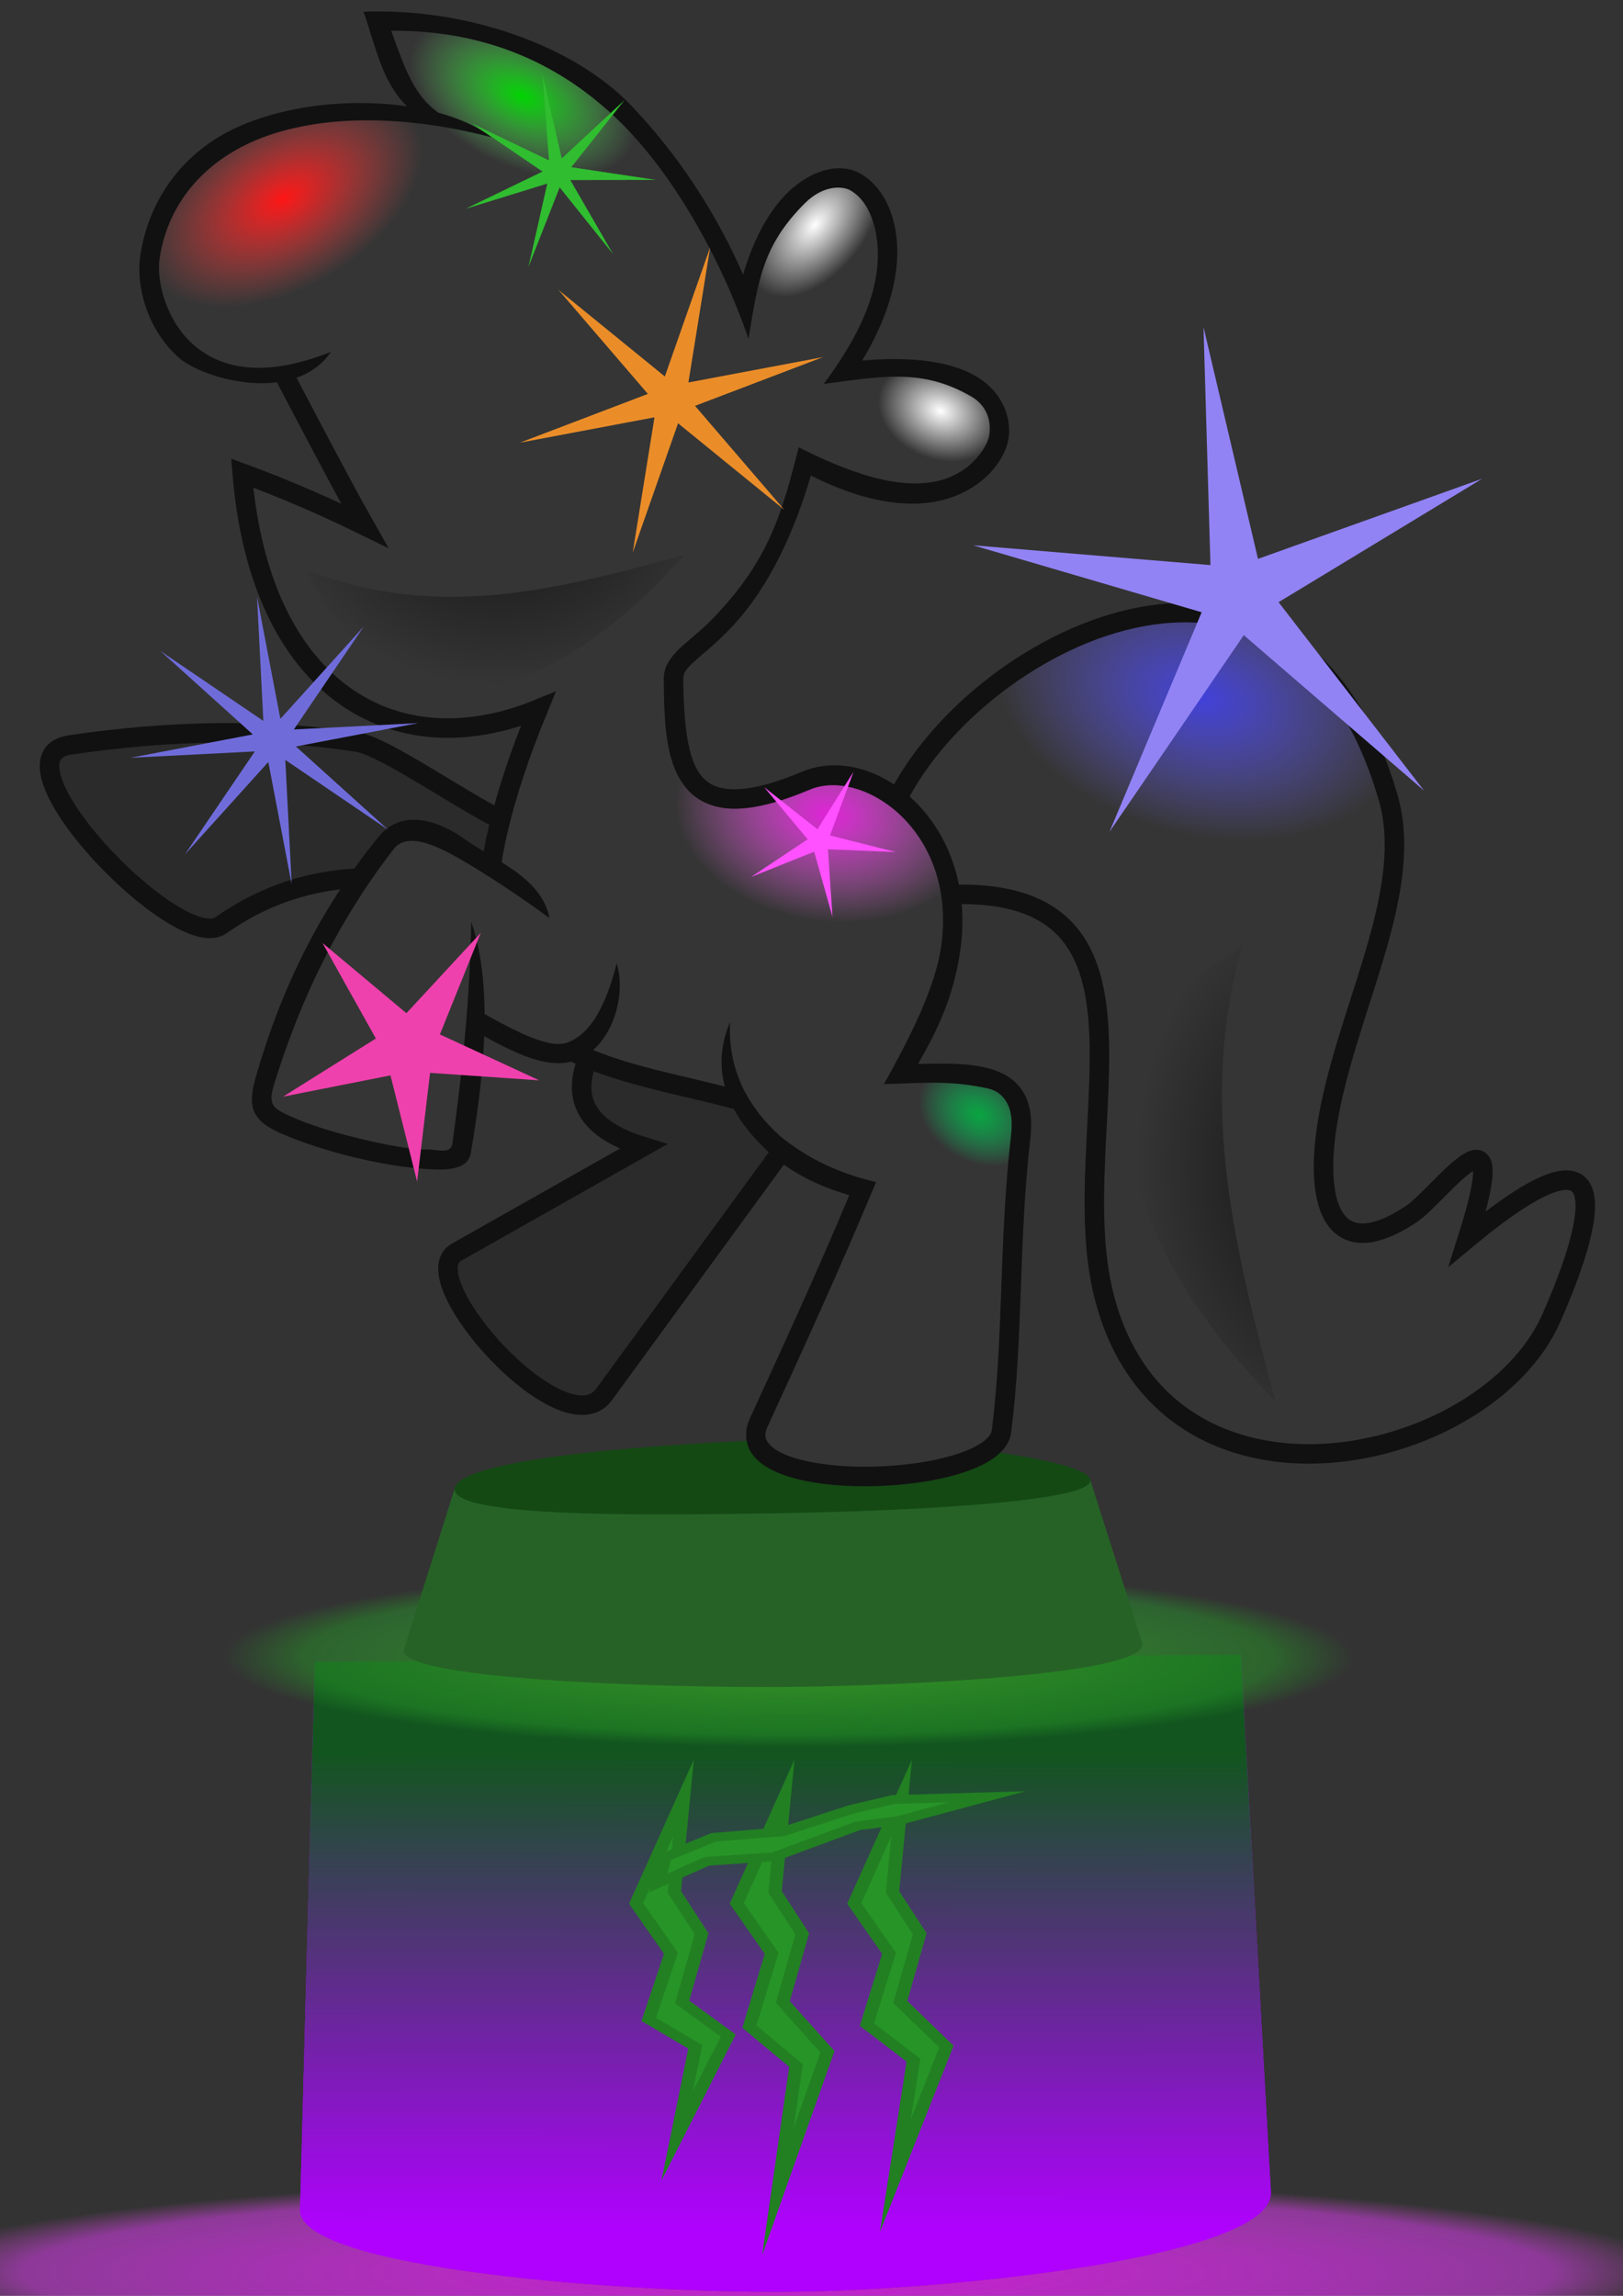 <?xml version="1.0" encoding="UTF-8" standalone="no"?>
<svg
   width="210mm"
   height="297mm"
   version="1.1"
   viewBox="0 0 210 297"
   xml:space="preserve"
   id="svg91"
   sodipodi:docname="afd2025 1 rgb.svg"
   inkscape:version="1.2.2 (732a01da63, 2022-12-09)"
   xmlns:inkscape="http://www.inkscape.org/namespaces/inkscape"
   xmlns:sodipodi="http://sodipodi.sourceforge.net/DTD/sodipodi-0.dtd"
   xmlns:xlink="http://www.w3.org/1999/xlink"
   xmlns="http://www.w3.org/2000/svg"
   xmlns:svg="http://www.w3.org/2000/svg"><rect x="0" y="0" width="210" height="297" fill="#333333" stroke="none"/><sodipodi:namedview
     id="namedview93"
     pagecolor="#ffffff"
     bordercolor="#666666"
     borderopacity="1.0"
     inkscape:showpageshadow="2"
     inkscape:pageopacity="0.0"
     inkscape:pagecheckerboard="0"
     inkscape:deskcolor="#d1d1d1"
     inkscape:document-units="mm"
     showgrid="false"
     inkscape:zoom="0.78867008"
     inkscape:cx="295.43406"
     inkscape:cy="669.48146"
     inkscape:window-width="1510"
     inkscape:window-height="1403"
     inkscape:window-x="2092"
     inkscape:window-y="53"
     inkscape:window-maximized="0"
     inkscape:current-layer="g13708" /><defs
     id="defs27"><linearGradient
       inkscape:collect="always"
       id="linearGradient11121"><stop
         style="stop-color:#3d9427;stop-opacity:1;"
         offset="0"
         id="stop11115" /><stop
         style="stop-color:#279427;stop-opacity:0.498;"
         offset="0.857"
         id="stop11117" /><stop
         style="stop-color:#279427;stop-opacity:0;"
         offset="1"
         id="stop11119" /></linearGradient><linearGradient
       inkscape:collect="always"
       id="linearGradient9593"><stop
         style="stop-color:#12551f;stop-opacity:1;"
         offset="0"
         id="stop9589" /><stop
         style="stop-color:#b001ff;stop-opacity:1;"
         offset="1"
         id="stop9591" /></linearGradient><linearGradient
       inkscape:collect="always"
       id="linearGradient9581"><stop
         style="stop-color:#501255;stop-opacity:1;"
         offset="0"
         id="stop9577" /><stop
         style="stop-color:#b001ff;stop-opacity:1;"
         offset="1"
         id="stop9579" /></linearGradient><linearGradient
       id="linearGradient9567"><stop
         style="stop-color:#09a440;stop-opacity:1;"
         offset="0"
         id="stop9563" /><stop
         style="stop-color:#0dcd6c;stop-opacity:0;"
         offset="1"
         id="stop9565" /></linearGradient><linearGradient
       id="linearGradient9561"><stop
         style="stop-color:#df24d8;stop-opacity:1;"
         offset="0"
         id="stop9557" /><stop
         style="stop-color:#fe7ef8;stop-opacity:0;"
         offset="1"
         id="stop9559" /></linearGradient><linearGradient
       id="linearGradient9555"><stop
         style="stop-color:#4141da;stop-opacity:1;"
         offset="0"
         id="stop9551" /><stop
         style="stop-color:#6e65dd;stop-opacity:0;"
         offset="1"
         id="stop9553" /></linearGradient><linearGradient
       id="linearGradient9549"><stop
         style="stop-color:#ff1616;stop-opacity:1;"
         offset="0"
         id="stop9545" /><stop
         style="stop-color:#f14f4f;stop-opacity:0;"
         offset="1"
         id="stop9547" /></linearGradient><linearGradient
       id="linearGradient9543"><stop
         style="stop-color:#00d401;stop-opacity:1;"
         offset="0"
         id="stop9539" /><stop
         style="stop-color:#71e678;stop-opacity:0;"
         offset="1"
         id="stop9541" /></linearGradient><linearGradient
       inkscape:collect="always"
       id="linearGradient3127"><stop
         style="stop-color:#cb19d6;stop-opacity:1;"
         offset="0"
         id="stop3123" /><stop
         style="stop-color:#e93fff;stop-opacity:0.498;"
         offset="0.857"
         id="stop3133" /><stop
         style="stop-color:#e94fe6;stop-opacity:0;"
         offset="1"
         id="stop3125" /></linearGradient><linearGradient
       id="linearGradient2172"><stop
         style="stop-color:#111111;stop-opacity:1"
         offset="0"
         id="stop2168" /><stop
         style="stop-color:#353535;stop-opacity:1"
         offset="1"
         id="stop2170" /></linearGradient><linearGradient
       id="a"><stop
         style="stop-color:#fff"
         offset="0"
         id="stop2" /><stop
         style="stop-color:#fff;stop-opacity:0"
         offset="1"
         id="stop4" /></linearGradient><radialGradient
       id="k"
       cx="-774.86"
       cy="-257.76"
       r="57.032"
       gradientTransform="matrix(1,0,0,0.653,134.65,-331.82)"
       gradientUnits="userSpaceOnUse"
       xlink:href="#linearGradient9555" /><clipPath
       id="m"><path
         d="m-567.5-449.5c-7.749-48.593-81.788-116.16-129.24-37.164-12.973 21.597-4.681 54.687-6.215 84.458-1.413 27.425-11.555 42.784-28.855 23.075-5.917-6.742-18.388-40.039-16.298 2.7-35.53-49.783-30.499-3.681-27.515 15.068 6.979 43.839 86.184 84.073 118.9 25.252 22.9-41.171 6.806-116.82 73.045-93.176"
         style="fill:#f6ee6f;paint-order:fill markers stroke;stroke-miterlimit:60;stroke-width:5.292;stroke:#bdb327"
         id="path8" /></clipPath><clipPath
       id="l"><path
         d="m-564.61-456.59c-59.019 2.604-82.61 50.511-92.928 85.212-8.496-29.58-25.772-35.193-32.583-30.52-9.697 6.654-11.73 27.857 7.422 50.984-39.246-1.597-42.135 15.037-40.169 21.758 1.964 6.711 17.851 24.761 52.917 1.726 17.893 48.197 39.831 45.656 40.593 55.69 1.825 24.028 0.844 41.624-33.548 30.528-17.285-5.577-42.557 15.998-35.225 48.309 3.114 14.62 9.846 23.811 16.438 33.213-19.573 1.207-34.565 1.592-30.864 19.793 5.729 28.171 6.613 54.03 12.077 79.173 3.339 15.364 76.418 11.329 65.418-8.052-10.847-19.111-22.701-39.842-33.548-60.722 13.246-4.424 37.311-18.063 33.045-48.309l75.773-146.39 14.639-41.476c41 12.352 50.592-18.937 47.552-32.15-5.469-23.765-31.366-43.385-79.19-31.444 6.994-5.938 8.312-12.99 12.18-27.321z"
         style="-inkscape-stroke:none;color:#000000;fill:#f6ee6f;paint-order:fill markers stroke;stroke-miterlimit:60;stroke-width:5.292"
         id="path11" /></clipPath><radialGradient
       id="j"
       cx="-768.57"
       cy="-259.57"
       r="57.032"
       gradientTransform="matrix(0.727,0.084,-0.058,0.506,-6.581,-247.83)"
       gradientUnits="userSpaceOnUse"
       xlink:href="#linearGradient9561" /><radialGradient
       id="i"
       cx="-776.3"
       cy="-251.61"
       r="57.032"
       gradientTransform="matrix(0.716,0,0,0.441,-129.13,34.636)"
       gradientUnits="userSpaceOnUse"
       xlink:href="#linearGradient9549" /><radialGradient
       id="h"
       cx="-776.3"
       cy="-251.61"
       r="57.032"
       gradientTransform="matrix(0.569,0,0,0.343,-42.841,-566.92)"
       gradientUnits="userSpaceOnUse"
       xlink:href="#linearGradient9543" /><radialGradient
       id="g"
       cx="-776.3"
       cy="-251.61"
       r="57.032"
       gradientTransform="matrix(0.401,0,0,0.238,-414.14,302.87)"
       gradientUnits="userSpaceOnUse"
       xlink:href="#a" /><radialGradient
       id="f"
       cx="-776.3"
       cy="-251.61"
       r="57.032"
       gradientTransform="matrix(0.299,0,0,0.238,-462.52,-429.15)"
       gradientUnits="userSpaceOnUse"
       xlink:href="#a" /><radialGradient
       id="e"
       cx="-776.3"
       cy="-251.61"
       r="57.032"
       gradientTransform="matrix(0.299,0,0,0.23,-407.35,-366.2)"
       gradientUnits="userSpaceOnUse"
       xlink:href="#linearGradient9567" /><radialGradient
       id="d"
       cx="-584.6"
       cy="-367.76"
       r="51.24"
       gradientTransform="matrix(1.213,-0.144,0.126,1.061,169.09,-22.632)"
       gradientUnits="userSpaceOnUse"
       xlink:href="#linearGradient2172" /><linearGradient
       id="b"><stop
         style="stop-color:#f28a25"
         offset="0"
         id="stop21" /><stop
         style="stop-color:#f5aa60"
         offset="1"
         id="stop23" /></linearGradient><radialGradient
       id="c"
       cx="-584.6"
       cy="-367.76"
       r="51.24"
       gradientTransform="matrix(-0.108,-1.472,1.064,-0.114,-469.38,-1024.8)"
       gradientUnits="userSpaceOnUse"
       xlink:href="#linearGradient2172" /><radialGradient
       inkscape:collect="always"
       xlink:href="#linearGradient3127"
       id="radialGradient3131"
       cx="101.986"
       cy="294.049"
       fx="101.986"
       fy="294.049"
       r="115.552"
       gradientTransform="matrix(1,0,0,0.107,0,262.515)"
       gradientUnits="userSpaceOnUse" /><radialGradient
       inkscape:collect="always"
       xlink:href="#linearGradient11121"
       id="radialGradient3812"
       gradientUnits="userSpaceOnUse"
       gradientTransform="matrix(1.329,0,0,0.211,524.982,-122.149)"
       cx="101.986"
       cy="294.049"
       fx="101.986"
       fy="294.049"
       r="115.552" /><clipPath
       id="e8d0pxan15dp18"><path
         id="e8d0pxan15dp19"
         d="m -404.54,-162.69 c -104.33,0 -168.89,79.82 -168.89,170.66 0,47.718 21.948,90.019 55.935,119.43 30.096,30.098 71.675,48.714 117.6,48.714 91.85,0 166.31,-74.46 166.31,-166.31 0,-11.678 -1.206,-23.075 -3.496,-34.073 -13.59,-78.276 -85.783,-138.42 -167.46,-138.42 z"
         fill="#e3bd62"
         stroke="none"
         stroke-width="1" /></clipPath><radialGradient
       inkscape:collect="always"
       xlink:href="#linearGradient9581"
       id="radialGradient9583"
       cx="-651.729"
       cy="79.159"
       fx="-651.729"
       fy="79.159"
       r="133.691"
       gradientTransform="matrix(0.902,-0.079,0.295,3.385,-87.343,-240.007)"
       gradientUnits="userSpaceOnUse" /><linearGradient
       inkscape:collect="always"
       xlink:href="#linearGradient9593"
       id="linearGradient9595"
       x1="-662.742"
       y1="23.956"
       x2="-651.498"
       y2="152.965"
       gradientUnits="userSpaceOnUse" /><clipPath
       id="clipPath3055"><path
         d="m342.47 815.37c41.114 42.524 32.63 111.48-7.281 160.2-28.544 46.837-71.179 91.661-117.06 121.23l304.06-22.223 13.001-377z"
         style="fill:#474747"
         id="path13664" /></clipPath><clipPath
       id="clipPath3059"><path
         d="m156.93 815.38c-49.19 51.77-21.803 129.12 7.123 160.21 0 0 71.943 91.673 117.78 121.22l-304.06-22.223-13.001-377z"
         style="fill:#474747"
         id="path13667" /></clipPath></defs><ellipse
     style="fill:url(#radialGradient3131);fill-opacity:1;stroke:none;stroke-width:2.353;stroke-miterlimit:60;stroke-opacity:1;paint-order:fill markers stroke"
     id="path3090"
     cx="101.986"
     cy="294.049"
     rx="115.552"
     ry="12.392" /><path
     d="M 67.127,107.2 C 60.844,104.475 50.054,96.627 46.25,96.019 35.03,94.223 21.941,94.449 9.044,96.372 -1.619,97.963 23.095,123.579 28.573,119.709 c 9.784,-6.913 22.012,-8.258 36.361,-2.688"
     style="fill:#2b2b2b;fill-opacity:1;stroke:#111111;stroke-width:2.522;stroke-miterlimit:60;stroke-opacity:1;paint-order:fill markers stroke"
     id="path29" /><path
     d="m 77.363,134.397 c -4.35,7.221 -1.76,11.607 5.869,13.934 l -24.169,13.663 c -5.957,3.368 13.918,25.496 19.099,18.399 l 26.527,-36.339"
     style="fill:#2b2b2b;fill-opacity:1;stroke:#111111;stroke-width:2.522;stroke-miterlimit:60;stroke-opacity:1;paint-order:fill markers stroke"
     id="path31" /><g
     transform="matrix(-0.475,0.041,0.041,0.475,-212.816,242.733)"
     id="g41"><path
       d="m -785.42,7.424 4.444,145.94 c 0.534,17.538 87.058,18.959 129.78,15.933 45.023,-3.189 134.95,-17.773 133.13,-33.77 l -16.731,-147.76 z"
       style="fill:url(#radialGradient9583);paint-order:fill markers stroke;fill-opacity:1"
       id="path33" /><path
       d="m -785.42,7.449 c 1.085,17.279 85.404,14.034 126.74,10.353 39.658,-3.531 128.11,-13.294 123.95,-29.964 -4.165,-16.67 -90.072,-19.378 -130.75,-16.803 -43.07,2.726 -121.02,19.135 -119.94,36.414 z"
       style="fill:#343339;paint-order:fill markers stroke;fill-opacity:1"
       id="path35" /><path
       d="m -785.42,7.424 4.444,145.94 c 0.534,17.538 87.058,18.959 129.78,15.933 45.023,-3.189 134.95,-17.773 133.13,-33.77 l -16.731,-147.76 z"
       style="fill:url(#linearGradient9595);paint-order:fill markers stroke;fill-opacity:1;opacity:1"
       id="path9585" /><ellipse
       style="fill:url(#radialGradient3812);fill-opacity:1;stroke:none;stroke-width:3.881;stroke-miterlimit:60;stroke-opacity:1;paint-order:fill markers stroke"
       id="ellipse3810"
       cx="660.474"
       cy="-60.199"
       rx="160.084"
       ry="24.344"
       transform="matrix(-0.996,0.087,0.087,0.996,0,0)" /><path
       d="m -748.78,-43.222 -10.2,45.072 c -2.004,8.857 65.547,6.185 97.96,3.644 34.161,-2.679 105.01,-11.253 101.78,-19.063 l -17.554,-42.462 z"
       style="fill:#266226;paint-order:fill markers stroke;fill-opacity:1"
       id="path37" /><path
       d="m -748.77,-43.208 c 0.225,6.347 58.438,3.547 87.02,1.472 27.422,-1.991 87.599,-5.922 85.006,-14.252 -2.593,-8.33 -61.352,-6.949 -89.476,-5.497 -29.781,1.537 -82.774,11.929 -82.549,18.276 z"
       style="fill:#144914;paint-order:fill markers stroke;fill-opacity:1"
       id="path39" /></g><path
     d="m 115.533,104.589 c 9.48,-21.452 51.819,-43.588 64.078,-1.412 3.352,11.531 -4.493,25.772 -7.406,39.679 -2.684,12.811 0.123,21.122 10.492,14.143 3.547,-2.387 13.343,-16.216 7.183,3.226 22.428,-18.622 14.504,2.013 10.848,10.29 -8.547,19.355 -49.944,28.266 -57.869,-2.821 -5.547,-21.759 11.069,-54.664 -22.333,-51.825"
     style="fill:#353535;fill-opacity:1;stroke-width:0.477;paint-order:fill markers stroke"
     id="path45" /><ellipse
     transform="matrix(-0.461,-0.122,-0.122,0.461,-200.665,242.733)"
     cx="-641.65"
     cy="-496.11"
     rx="57.032"
     ry="37.238"
     clip-path="url(#m)"
     style="fill:url(#k);paint-order:fill markers stroke"
     id="ellipse47" /><path
     d="M 57.89,14.107 36.818,48.623 c 0,0 7.29,13.986 10.361,19.386 -4.736,-2.316 -9.836,-4.6 -15.841,-6.805 2.267,27.934 19.581,38.185 38.293,30.529 -19.327,47.125 8.398,45.176 28.386,51.297"
     style="fill:#353535;fill-opacity:1;stroke:#111111;stroke-width:2.522;stroke-miterlimit:60;stroke-opacity:1;paint-order:fill markers stroke"
     id="path49" /><path
     d="m 115.533,104.589 c 9.48,-21.452 51.819,-43.588 64.078,-1.412 3.352,11.531 -4.493,25.772 -7.406,39.679 -2.684,12.811 0.123,21.122 10.492,14.143 3.547,-2.387 13.343,-16.216 7.183,3.226 22.428,-18.622 14.504,2.013 10.848,10.29 -8.547,19.355 -49.944,28.266 -57.869,-2.821 -5.547,-21.759 11.069,-54.664 -22.333,-51.825"
     style="fill:none;stroke:#111111;stroke-width:2.522;stroke-miterlimit:60;stroke-opacity:1;paint-order:fill markers stroke"
     id="path51" /><g
     transform="matrix(-0.475,0.041,0.041,0.475,-200.663,242.734)"
     id="g87"><path
       d="m -578.58,-427.85 c 8.6,-6.264 9.789,-13.254 13.968,-28.736 -59.019,2.604 -82.609,50.511 -92.928,85.212 -8.496,-29.58 -25.773,-35.193 -32.583,-30.52 -9.697,6.654 -11.73,27.857 7.422,50.984 -39.246,-1.597 -42.135,15.037 -40.169,21.758 1.964,6.711 17.851,24.76 52.917,1.726 17.893,48.197 39.831,45.656 40.593,55.69 1.825,24.028 0.844,41.625 -33.548,30.529 -17.285,-5.577 -42.557,15.998 -35.225,48.309 3.114,14.62 9.847,23.81 16.439,33.213 -19.573,1.207 -34.565,1.592 -30.864,19.793 5.729,28.171 6.613,54.03 12.077,79.173 3.339,15.364 76.419,11.329 65.419,-8.052 -10.847,-19.111 -22.701,-39.842 -33.548,-60.722 13.246,-4.424 37.311,-18.062 33.045,-48.309"
       style="color:#000000;fill:#353535;fill-opacity:1;stroke-width:5.292;stroke-miterlimit:60;-inkscape-stroke:none;paint-order:fill markers stroke"
       id="path53" /><path
       d="m -545.16,-365.67 c 41,12.352 50.592,-18.938 47.552,-32.15 -6.015,-26.14 -36.743,-47.27 -94.184,-26.894"
       style="color:#000000;fill:#353535;fill-opacity:1;stroke-width:5.292;stroke-linejoin:round;stroke-miterlimit:20;-inkscape-stroke:none;paint-order:fill markers stroke"
       id="path55" /><g
       transform="translate(-1.2471e-5)"
       clip-path="url(#l)"
       id="g69"><ellipse
         transform="rotate(-19.762)"
         cx="-556.71"
         cy="-438.85"
         rx="57.032"
         ry="28.527"
         clip-path="none"
         style="fill:url(#j);paint-order:fill markers stroke"
         id="ellipse57" /><ellipse
         transform="matrix(0.856,0.517,-0.672,0.741,0,0)"
         cx="-684.96"
         cy="-76.314"
         rx="40.834"
         ry="25.149"
         style="fill:url(#i);paint-order:fill markers stroke"
         id="ellipse59" /><ellipse
         transform="matrix(0.911,-0.413,0.246,0.969,0,0)"
         cx="-484.24"
         cy="-653.34"
         rx="32.428"
         ry="19.587"
         style="fill:url(#h);paint-order:fill markers stroke"
         id="ellipse61" /><ellipse
         transform="matrix(0.669,0.743,-0.794,0.608,0,0)"
         cx="-725.62"
         cy="242.98"
         rx="22.883"
         ry="13.574"
         style="fill:url(#g);paint-order:fill markers stroke"
         id="ellipse63" /><ellipse
         transform="matrix(0.976,-0.216,0.061,0.998,0,0)"
         cx="-694.79"
         cy="-488.95"
         rx="17.064"
         ry="13.554"
         style="fill:url(#f);paint-order:fill markers stroke"
         id="ellipse65" /><ellipse
         transform="matrix(0.913,-0.407,0.278,0.96,0,0)"
         cx="-639.29"
         cy="-424.07"
         rx="17.04"
         ry="13.117"
         style="fill:url(#e);paint-order:fill markers stroke"
         id="ellipse67" /></g><path
       d="m -592.8,-422.46 c 28.308,-10.042 51.586,-9.493 66.439,-3.782 14.853,5.71 23.358,16.751 26.18,29.014 1.282,5.569 -0.194,16.132 -6.648,23.297 -6.454,7.165 -17.708,11.708 -37.562,5.727 11.2,13.617 35.531,4.302 41.494,-2.184 7.92,-8.614 9.632,-20.384 7.873,-28.027 -3.193,-13.878 -12.882,-26.956 -29.436,-32.766 -22.51,-7.9 -55.114,-3.468 -68.339,8.722 z"
       style="color:#000000;fill:#111111;fill-opacity:1;stroke-linejoin:round;stroke-miterlimit:20;-inkscape-stroke:none;paint-order:fill markers stroke"
       id="path71" /><path
       d="m -561.12,-459.39 c -27.504,1.27 -55.881,13.778 -70.215,31.629 -12.305,15.323 -20.939,32.403 -26.287,48.295 -4.214,-10.819 -9.661,-18.077 -15.293,-22.158 -6.853,-4.966 -14.036,-5.66 -18.709,-2.453 -5.859,4.02 -8.974,12.001 -8.25,21.693 0.637,8.527 4.473,18.527 12.041,28.908 -16.54,0.046 -26.622,3.401 -32.172,8.35 -6.15,5.483 -6.655,12.455 -5.408,16.715 1.342,4.588 6.359,11.09 15.854,13.818 8.995,2.585 21.733,1.208 38.309,-8.961 8.78,22.376 18.538,33.699 26.301,40.297 4.056,3.447 7.542,5.659 9.801,7.439 2.258,1.78 3.029,2.735 3.147,4.279 0.906,11.93 0.747,21.885 -2.703,26.693 -1.725,2.404 -4.117,3.88 -8.449,4.291 -4.332,0.411 -10.545,-0.464 -18.945,-3.174 -19.897,-6.419 -46.165,17.539 -38.619,51.396 2.92,13.103 8.476,22.082 14.215,30.346 -7.804,0.476 -14.989,1.01 -20.42,3.4 -3.268,1.438 -6.04,3.705 -7.537,6.992 -1.497,3.287 -1.689,7.333 -0.693,12.227 5.676,27.913 6.552,53.753 12.084,79.207 0.633,2.911 2.815,5.054 5.486,6.592 2.671,1.538 5.986,2.61 9.74,3.387 7.509,1.554 16.793,1.875 25.676,1.1 8.883,-0.775 17.307,-2.593 23.238,-5.764 2.966,-1.585 5.403,-3.536 6.723,-6.219 1.32,-2.683 1.137,-6.029 -0.559,-9.016 -10.395,-18.315 -21.658,-38.107 -32.098,-58.039 6.592,-2.563 14.891,-6.723 21.283,-14.055 4.919,-5.642 15.707,-18.876 6.9,-35.597 2.029,14.388 -4.083,24.735 -10.791,32.011 -7.444,7.24 -15.571,11.61 -24.92,14.736 11.495,22.091 24.215,44.517 35.023,63.557 1.055,1.859 0.994,2.879 0.41,4.066 -0.584,1.188 -2.078,2.611 -4.469,3.889 -4.781,2.556 -12.774,4.421 -21.203,5.156 -8.429,0.736 -17.354,0.397 -24.143,-1.008 -3.394,-0.702 -6.25,-1.685 -8.172,-2.791 -1.922,-1.106 -2.755,-2.199 -2.957,-3.129 -5.397,-24.834 -6.287,-50.71 -12.068,-79.139 -0.855,-4.207 -0.562,-7.036 0.322,-8.979 0.885,-1.942 2.282,-3.545 4.854,-4.344 10.443,-3.245 18.049,-2.981 27.975,-3.594 -8.215,-12.121 -16.233,-25.018 -18.73,-36.115 -2.978,-13.23 -0.003,-0.01 -0.004,-0.016 -10e-4,-0.006 -0.003,-0.012 -0.004,-0.018 -6.985,-30.784 17.164,-49.938 31.834,-45.205 8.796,2.838 15.601,3.923 21.068,3.404 5.467,-0.519 9.657,-2.863 12.248,-6.475 5.182,-7.223 4.6,-18.08 3.682,-30.178 -0.264,-3.473 -2.52,-5.963 -5.148,-8.035 -2.628,-2.072 -5.927,-4.072 -9.648,-7.314 -16.592,-14.459 -21.086,-26.992 -27.111,-44.176 -11.323,6.949 -26.92,15.217 -39.465,11.785 -7.735,-2.116 -11.615,-8.095 -12.236,-10.219 -0.72,-2.461 -1.205,-7.722 3.852,-11.279 12.728,-8.954 24.103,-7.482 39.602,-6.85 -8.504,-9.597 -17.007,-21.58 -17.715,-34.752 -0.449,-8.365 2.128,-14.301 5.967,-16.936 2.137,-1.467 7.295,-2.074 12.609,2.375 12.398,10.377 14.473,19.785 18.432,35.395 5.546,-22.411 16.694,-46.85 30.236,-62.332 13.555,-15.496 32.395,-27.201 59.188,-29.324 -1.525,5.723 -2.775,10.414 -4.213,13.805 -1.758,4.145 -3.963,7.585 -7.931,10.476 l 3.031,1.929 c 12.699,-7.193 13.141,-20.766 16.158,-31.998 z"
       style="color:#000000;fill:#111111;fill-opacity:1;stroke-miterlimit:60;-inkscape-stroke:none;paint-order:fill markers stroke"
       id="path73" /><path
       d="m -635.28,-305.07 c 46.171,43.32 86.238,41.491 102.48,-4.744 -34.535,17.246 -69.169,10.762 -102.48,4.744 z"
       style="fill:url(#d);paint-order:fill markers stroke"
       id="path75" /><path
       d="m -775.25,-62.504 c 44.653,-54.277 43.998,-102.78 -1.742,-124.04 16.227,42.356 8.732,83.993 1.742,124.04 z"
       style="fill:url(#c);fill-opacity:1;paint-order:fill markers stroke"
       id="path77" /><path
       d="m -565.96,-185.52 c -23.755,16.615 -32.734,18.955 -42.271,-9.058 l 44.734,-23.388 z"
       style="color:#000000;fill:#353535;fill-opacity:1;stroke-width:5.292;stroke-miterlimit:60;-inkscape-stroke:none;paint-order:fill markers stroke"
       id="path79" /><path
       d="m -607.38,-196.26 c -2.121,10.345 4.47,24.136 14.616,25.57 7.955,1.125 16.368,-4.296 28.326,-12.66 l -3.033,-4.338 c -11.797,8.251 -19.867,12.953 -24.605,11.752 -8.316,-2.107 -12.898,-13.474 -15.303,-20.324 z"
       style="color:#000000;fill:#111111;fill-opacity:1;stroke-miterlimit:60;-inkscape-stroke:none;paint-order:fill markers stroke"
       id="path81" /><path
       d="m -590.11,-212.02 c 12.452,-10.969 32.889,-32.364 42.271,-22.142 18.551,20.213 31.708,42.363 40.258,66.761 2.849,8.13 -51.702,25.543 -53.341,18.451 -4.729,-20.456 -7.011,-40.929 -9.058,-61.393"
       style="color:#000000;fill:#353535;fill-opacity:1;stroke-width:5.292;stroke-miterlimit:60;-inkscape-stroke:none;paint-order:fill markers stroke"
       id="path83" /><path
       d="m -569.33,-233.21 c -6.691,5.833 -19.804,11.91 -20.927,23.176 6.327,-5.574 16.336,-13.691 23.945,-18.828 4.521,-3.053 12.428,-7.948 16.525,-3.51 17.087,18.505 28.941,38.902 37.85,60.8 2.291,5.63 0.817,6.546 -3.842,9.177 -4.489,2.535 -10.997,5.215 -17.623,7.418 -6.627,2.203 -13.384,4.243 -18.469,4.662 -2.939,0.242 -6.198,1.923 -6.888,-1.113 -4.463,-19.648 -8.266,-39.603 -10.248,-59.414 -5.038,19.634 1.447,46.739 5.506,62.489 1.323,5.134 8.804,3.787 12.383,3.275 5.551,-0.793 12.525,-2.599 19.385,-4.879 6.86,-2.28 13.489,-5.16 18.547,-7.828 8.37,-4.415 9.021,-8.309 6.038,-16.141 -8.601,-22.578 -20.921,-43.58 -38.741,-62.025 -7.232,-7.485 -17.145,-2.749 -23.441,2.74 z"
       style="color:#000000;fill:#111111;fill-opacity:1;stroke-miterlimit:60;-inkscape-stroke:none;paint-order:fill markers stroke"
       id="path85" /></g><g
     style="shape-rendering:geometricPrecision;text-rendering:geometricPrecision"
     id="g5874"
     transform="matrix(-1.074,-0.467,-0.467,1.074,200.659,50.821)"><g
       id="e8d0pxan15dp20_ts"
       transform="matrix(0.5,0,0,0.5,110.621,21.731)"><path
         id="e8d0pxan15dp20"
         d="m 125.5,36.61 -14.334,-12.312 -3.531,18.563 0.689,-18.883 -16.714,8.814 15.193,-11.235 -17.312,-7.573 18.256,4.873 -4.873,-18.257 7.573,17.312 11.235,-15.193 -8.813,16.714 18.883,-0.689 -18.563,3.531 z"
         transform="translate(-110.621,-21.731)"
         fill="#ffffff"
         stroke="none"
         stroke-width="1"
         style="fill:#30bd30;fill-opacity:1" /></g><g
       id="e8d0pxan15dp21_ts"
       transform="matrix(2,0,0,2,23.563,36.273)"><path
         id="e8d0pxan15dp21"
         d="M 24.471,50.094 21.999,37.173 9.436,41.079 20.962,34.736 13.364,23.995 l 9.595,9.001 7.867,-10.544 -5.596,11.907 12.46,4.224 -13.053,-1.642 z"
         transform="translate(-23.563,-36.273)"
         fill="#ffffff"
         stroke="none"
         stroke-width="0.684"
         style="fill:#9183f4;fill-opacity:1" /></g><g
       id="e8d0pxan15dp22_ts"
       transform="translate(86.216,115.843)"><path
         id="e8d0pxan15dp22"
         d="m 97.444,127.146 -9.945,-6.887 -7.377,9.587 3.477,-11.586 -11.398,-4.053 12.094,-0.273 0.332,-12.092 3.997,11.417 11.603,-3.421 -9.623,7.33 z"
         transform="translate(-86.216,-115.843)"
         fill="#ffffff"
         stroke="none"
         stroke-width="0.684"
         style="fill:#ef41ad;fill-opacity:1" /></g></g><g
     id="g3364"
     transform="matrix(1.627,0,0,1.085,205.242,87.967)"
     style="stroke:#228022;stroke-opacity:1"><path
       style="fill:#279427;fill-opacity:1;stroke:#228022;stroke-width:1.052;stroke-miterlimit:60;stroke-opacity:1;paint-order:fill markers stroke"
       d="m -71.795,133.308 -3.766,12.559 2.771,5.953 -1.763,7.878 3.7,3.273 -1.437,10.609 4.058,-11.952 -3.668,-4.002 1.545,-8.133 -2.164,-4.997 z"
       id="path3352"
       sodipodi:nodetypes="ccccccccccc" /><path
       style="fill:#279427;fill-opacity:1;stroke:#228022;stroke-width:1.052;stroke-miterlimit:60;stroke-opacity:1;paint-order:fill markers stroke"
       d="m -63.788,133.308 -3.766,12.559 2.771,5.953 -1.763,8.741 3.7,4.636 -1.437,15.026 3.94,-16.669 -3.55,-5.927 1.545,-8.133 -2.164,-4.997 z"
       id="path3354"
       sodipodi:nodetypes="ccccccccccc" /><path
       style="fill:#279427;fill-opacity:1;stroke:#228022;stroke-width:1.052;stroke-miterlimit:60;stroke-opacity:1;paint-order:fill markers stroke"
       d="m -54.446,133.308 -3.766,12.559 2.771,5.953 -1.763,8.494 3.7,4.246 -1.437,13.764 4.058,-15.388 -3.668,-5.311 1.545,-8.133 -2.164,-4.997 z"
       id="path3356"
       sodipodi:nodetypes="ccccccccccc" /><path
       style="fill:#279427;fill-opacity:1;stroke:#228022;stroke-width:1.052;stroke-miterlimit:60;stroke-opacity:1;paint-order:fill markers stroke"
       d="m -73.795,143.432 3.87,-2.582 5.338,-0.54 6.673,-3.698 3.203,-0.604 7.073,-2.852 -7.473,0.33 -3.336,1.179 -5.472,2.661 -5.472,0.667 -3.87,2.359 z"
       id="path3358"
       sodipodi:nodetypes="cccccccccccc" /></g><style
     id="style5818"><![CDATA[#e8d0pxan15dp20_ts {animation: e8d0pxan15dp20_ts__ts 2000ms linear infinite normal forwards}@keyframes e8d0pxan15dp20_ts__ts { 0% {transform: translate(110.621px,21.731px) scale(0.5,0.5)} 50% {transform: translate(110.621px,21.731px) scale(1.25,1.25)} 100% {transform: translate(110.621px,21.731px) scale(0.5,0.5)} }#e8d0pxan15dp21_ts {animation: e8d0pxan15dp21_ts__ts 2000ms linear infinite normal forwards}@keyframes e8d0pxan15dp21_ts__ts { 0% {transform: translate(23.563px,36.273px) scale(2,2)} 25% {transform: translate(23.563px,36.273px) scale(1,1)} 50% {transform: translate(23.563px,36.273px) scale(2,2)} 75% {transform: translate(23.563px,36.273px) scale(1.5,1.5)} 100% {transform: translate(23.563px,36.273px) scale(2,2)} }#e8d0pxan15dp22_ts {animation: e8d0pxan15dp22_ts__ts 2000ms linear infinite normal forwards}@keyframes e8d0pxan15dp22_ts__ts { 0% {transform: translate(86.216px,115.843px) scale(1,1)} 50% {transform: translate(86.216px,115.843px) scale(0.5,0.5)} 100% {transform: translate(86.216px,115.843px) scale(1,1)} }]]></style><style
     id="style13694"><![CDATA[#esfk6hgsik4k43_tr {animation: esfk6hgsik4k43_tr__tr 4000ms linear infinite normal forwards}@keyframes esfk6hgsik4k43_tr__tr { 0% {transform: translate(-785.687px,-364.794px) rotate(15deg);animation-timing-function: cubic-bezier(0.42,0,0.58,1)} 70% {transform: translate(-785.687px,-364.794px) rotate(-30deg);animation-timing-function: cubic-bezier(0.42,0,0.58,1)} 100% {transform: translate(-785.687px,-364.794px) rotate(15deg)} }#esfk6hgsik4k43_ts {animation: esfk6hgsik4k43_ts__ts 4000ms linear infinite normal forwards}@keyframes esfk6hgsik4k43_ts__ts { 0% {transform: scale(0.883,0.883)} 50% {transform: scale(2,2)} 100% {transform: scale(0.88,0.88)} }#esfk6hgsik4k44_tr {animation: esfk6hgsik4k44_tr__tr 4000ms linear infinite normal forwards}@keyframes esfk6hgsik4k44_tr__tr { 0% {transform: translate(-1112.338px,-293.104px) rotate(-23.888deg);animation-timing-function: cubic-bezier(0.42,0,0.58,1)} 50% {transform: translate(-1112.338px,-293.104px) rotate(-50deg);animation-timing-function: cubic-bezier(0.42,0,0.58,1)} 100% {transform: translate(-1112.338px,-293.104px) rotate(-23.89deg)} }#esfk6hgsik4k44_ts {animation: esfk6hgsik4k44_ts__ts 4000ms linear infinite normal forwards}@keyframes esfk6hgsik4k44_ts__ts { 0% {transform: scale(0.47,0.47)} 25% {transform: scale(1.5,1.5)} 50% {transform: scale(0.7,0.7)} 75% {transform: scale(1.1,1.1)} 100% {transform: scale(0.467,0.467)} }#esfk6hgsik4k45_tr {animation: esfk6hgsik4k45_tr__tr 4000ms linear infinite normal forwards}@keyframes esfk6hgsik4k45_tr__tr { 0% {transform: translate(-924.238px,-84px) rotate(-23.89deg);animation-timing-function: cubic-bezier(0.42,0,0.58,1)} 25% {transform: translate(-924.238px,-84px) rotate(20deg);animation-timing-function: cubic-bezier(0.42,0,0.58,1)} 50% {transform: translate(-924.238px,-84px) rotate(-23.89deg);animation-timing-function: cubic-bezier(0.42,0,0.58,1)} 75% {transform: translate(-924.238px,-84px) rotate(20deg);animation-timing-function: cubic-bezier(0.42,0,0.58,1)} 100% {transform: translate(-924.238px,-84px) rotate(-23.888deg)} }#esfk6hgsik4k45_ts {animation: esfk6hgsik4k45_ts__ts 4000ms linear infinite normal forwards}@keyframes esfk6hgsik4k45_ts__ts { 0% {transform: scale(0.96,0.96)} 50% {transform: scale(0.2,0.2)} 100% {transform: scale(0.958,0.958)} }]]></style><g
     id="g13749"
     transform="matrix(0.513,0.391,-0.391,0.513,102.986,-202.324)"><g
       transform="translate(-509.01,13.212)"
       id="g13714"><g
         transform="rotate(167.35,772.24,651.3)"
         id="g13712"><g
           transform="matrix(0.335,-0.009,0.009,0.335,648.41,850.92)"
           style="opacity:1;shape-rendering:geometricPrecision"
           id="g13710"><g
             transform="translate(1192,503.27)"
             id="g13708"><g
               id="esfk6hgsik4k43_tr"
               transform="rotate(15,992.6,-3166.3)"><g
                 id="esfk6hgsik4k43_ts"
                 transform="scale(0.883)"><path
                   transform="translate(662.86,-272.36)"
                   d="m -593.39,341.83 -63.664,-55.459 -5.802,84.232 -5.802,-84.232 -63.664,55.459 55.459,-63.664 -84.232,-5.802 84.232,-5.802 -55.459,-63.664 63.664,55.459 5.802,-84.232 5.802,84.232 63.664,-55.459 -55.459,63.664 84.232,5.802 -84.232,5.802 z"
                   fill="#ffffff"
                   fill-rule="evenodd"
                   stroke-width="7"
                   id="path13696"
                   style="fill:#6f6cda;fill-opacity:1" /></g></g><g
               id="esfk6hgsik4k44_tr"
               transform="rotate(-23.888,-1249,2482.6)"><g
                 id="esfk6hgsik4k44_ts"
                 transform="scale(0.47)"><path
                   transform="translate(667.61,-267.61)"
                   d="m -593.39,341.83 -67.094,-54.491 -46.972,72.558 31.091,-80.649 -83.521,-22.251 86.31,4.647 -4.647,-86.31 22.251,83.521 80.649,-31.091 -72.558,46.972 z"
                   fill="#ffffff"
                   fill-rule="evenodd"
                   stroke-width="7"
                   id="path13700"
                   style="fill:#ff51ff;fill-opacity:1" /></g></g><g
               id="esfk6hgsik4k45_tr"
               transform="rotate(-23.89,-660.65,2142.4)"><g
                 id="esfk6hgsik4k45_ts"
                 transform="scale(0.96)"><path
                   transform="translate(662.86,-272.36)"
                   d="m -593.39,341.83 -65.542,-54.821 -29.35,80.248 14.706,-84.172 -84.172,14.706 80.248,-29.35 -54.821,-65.542 65.542,54.821 29.35,-80.248 -14.706,84.172 84.172,-14.706 -80.248,29.35 z"
                   fill="#ffffff"
                   fill-rule="evenodd"
                   stroke-width="7"
                   id="path13704"
                   style="fill:#ea8d29;fill-opacity:1" /></g></g></g></g></g></g></g></svg>

